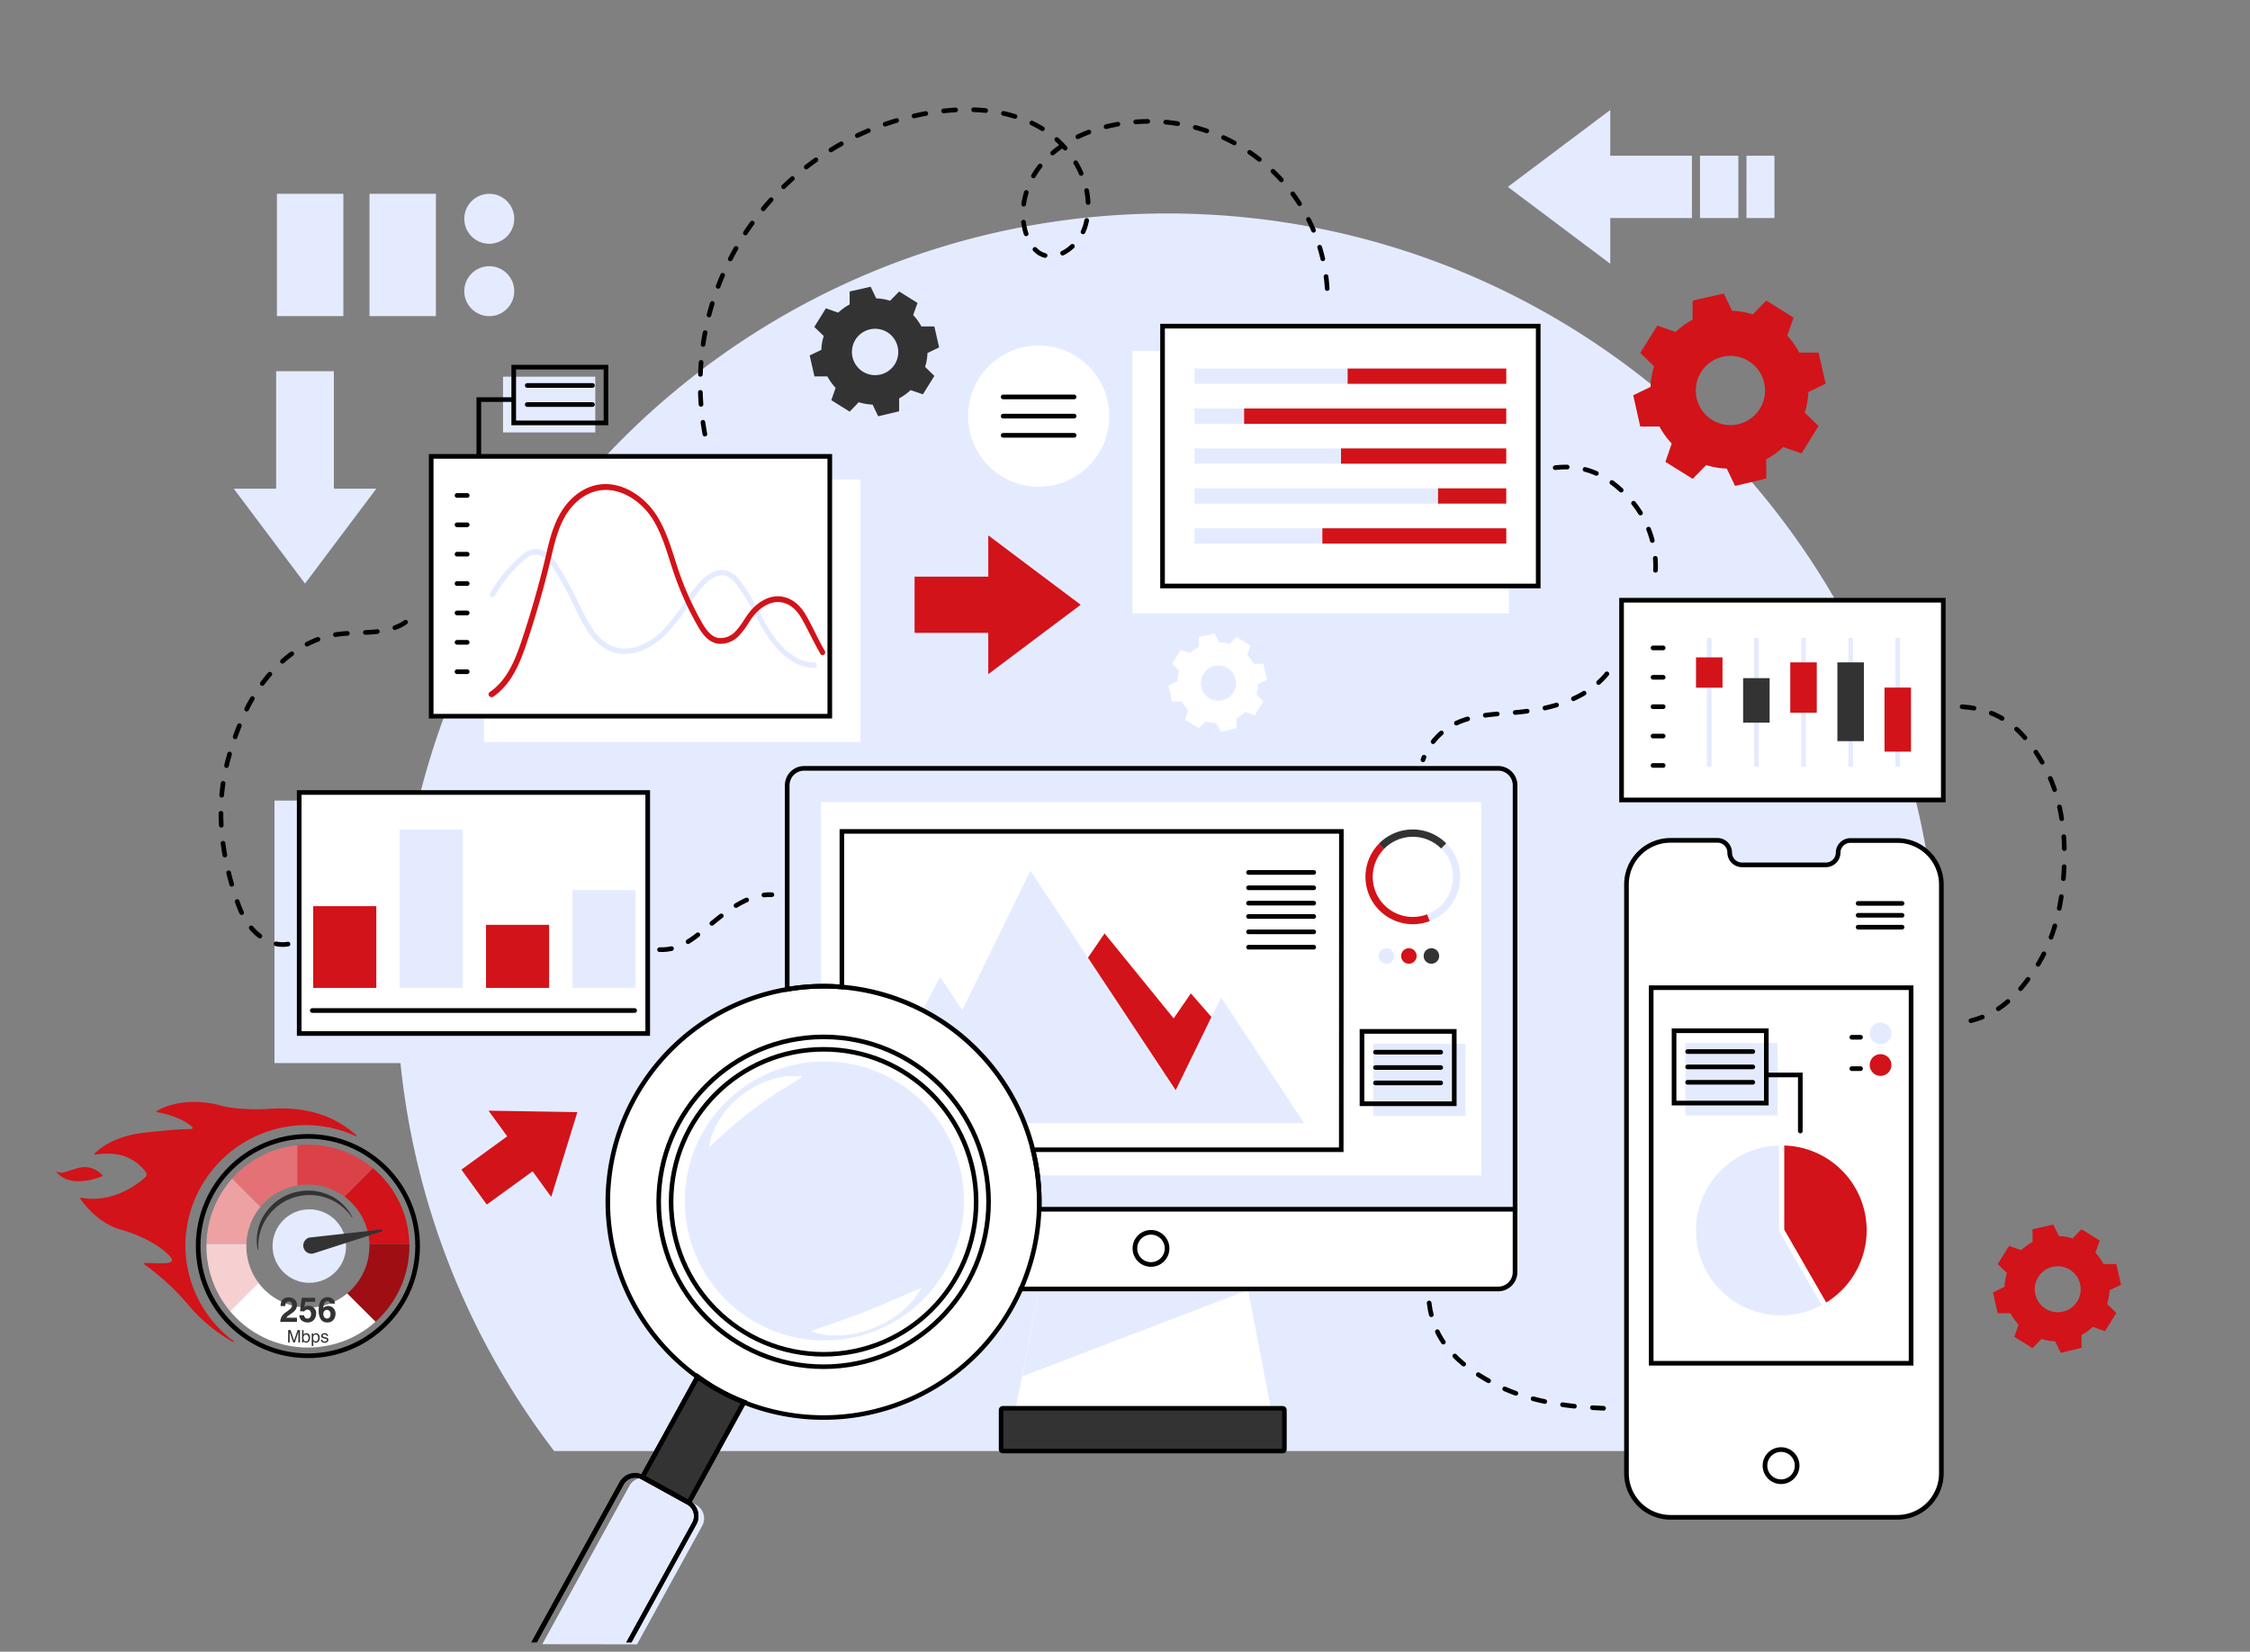 <?xml version="1.0" encoding="UTF-8"?>
<svg xmlns="http://www.w3.org/2000/svg" viewBox="0 0 715 525">
  <rect x="0" y="0" width="715" height="525" fill="#808080" stroke="none"/>
  <defs>
    <clipPath id="a">
      <path d="M97.84 363.83a32.25 32.25 0 1 0 32.25 32.24 32.24 32.24 0 0 0-32.25-32.24Zm0 51.8a19.56 19.56 0 1 1 19.56-19.56 19.56 19.56 0 0 1-19.56 19.56Z" fill="none"></path>
    </clipPath>
  </defs>
  <g style="isolation:isolate">
    <g fill="#e5ebff">
      <path d="M88 100.48h21.11V61.6H88Z" fill-rule="evenodd"></path>
      <path d="M117.42 100.48h21.1V61.6h-21.1Z" fill-rule="evenodd" data-name="Fill-37"></path>
      <circle cx="155.48" cy="69.54" r="7.94"></circle>
      <circle cx="155.48" cy="92.55" r="7.94"></circle>
      <path d="m85.61 170.42-11.32-15.08h13.47v-37.36h18.34v37.36h13.48l-11.33 15.08-11.32 15.07-11.32-15.07zm409.82-98.8 16.28 12.22V69.3h25.95V49.5h-25.95V34.96l-16.28 12.22-16.27 12.22 16.27 12.22zm56.98-2.32h-12.19V49.49h12.19zm11.47 0h-8.89V49.49h8.89z"></path>
      <path d="M565.63 461.22a243.81 243.81 0 0 0 50.14-148.47c0-135.25-109.65-244.9-244.9-244.9S126 177.5 126 312.75a243.81 243.81 0 0 0 50.1 148.47Z" fill-rule="evenodd"></path>
    </g>
    <path d="M228.7 442.05a68.52 68.52 0 0 1-7-4.48l-17.55 31.9 14.73 8.11 17.56-31.92a70.45 70.45 0 0 1-7.74-3.61Z" fill="#333" fill-rule="evenodd"></path>
    <path d="M584.12 271a3.9 3.9 0 0 1-3.89 3.9h-26.67a3.91 3.91 0 0 1-3.9-3.9 3.89 3.89 0 0 0-3.89-3.89h-14.91a14 14 0 0 0-14 14v187.17a14 14 0 0 0 14 14h72.06a14 14 0 0 0 14-14V281.16a14 14 0 0 0-14-14H588a3.89 3.89 0 0 0-3.88 3.84ZM330.19 409.62l-7.81 40.09h81.87l-7.71-40.09h-66.35z" fill="#fff"></path>
    <path d="M256 244.22h219.6a5.86 5.86 0 0 1 5.86 5.86v154.31a5.39 5.39 0 0 1-5.39 5.39H255.55a5.39 5.39 0 0 1-5.39-5.39V250.08a5.86 5.86 0 0 1 5.84-5.86Z" fill="#fff"></path>
    <path d="M87.23 254.47h119.62v83.43H87.23z" fill="#e5ebff"></path>
    <path d="M137.02 145.06h126.67v82.59H137.02z" fill="#fff"></path>
    <path d="M189.17 137.45h-29.32v-17.72h29.32z" fill="#e5ebff"></path>
    <path d="M153.79 152.45h119.62v83.43H153.79z" fill="#fff"></path>
    <path d="M258.77 212.31c-7.41-.17-12.7-6.66-15.19-10.5-1.4-2.16-2.63-4.47-3.82-6.7a61.9 61.9 0 0 0-5.72-9.32 7.84 7.84 0 0 0-3.34-2.75c-3.17-1-6.34 2.14-8 4.13-1.48 1.82-2.86 3.81-4.2 5.73a62.22 62.22 0 0 1-7 8.85c-4.1 4.08-10.72 7.66-17 5.44s-9.36-8.86-12.18-14.75l-.61-1.28a101.58 101.58 0 0 0-5.62-10.16c-2.13-3.37-4.06-4.87-6.06-4.75-1.47.09-2.81 1.12-4 2.22a44 44 0 0 0-8.84 11 .82.82 0 0 1-1.15.3.9.9 0 0 1-.29-1.21 45.78 45.78 0 0 1 9.19-11.4c1.38-1.24 3.06-2.52 5-2.64 3.54-.23 6 3 7.56 5.53a103.1 103.1 0 0 1 5.75 10.35l.62 1.28c2.8 5.86 5.7 11.92 11.22 13.87s11.56-1.31 15.31-5a61.55 61.55 0 0 0 6.77-8.61c1.36-2 2.76-4 4.28-5.84 3.25-4 6.71-5.66 9.75-4.66a9.41 9.41 0 0 1 4.12 3.3 61.86 61.86 0 0 1 5.89 9.59c1.17 2.19 2.39 4.46 3.75 6.56 2.31 3.57 7.18 9.58 13.83 9.74a.88.88 0 0 1 0 1.75Z" fill="#e5ebff"></path>
    <path d="M156.1 221.56a.82.82 0 0 1-.71-.41.9.9 0 0 1 .26-1.2c5.54-3.71 8.14-10.4 10.14-16.38 2.88-8.62 5.41-17.45 7.51-26.26l.22-.93c1-4.39 2.12-8.93 4.41-13 2.83-5 7.18-8.41 11.94-9.28 7.45-1.37 14.56 3.52 18.3 9 3.05 4.45 4.68 9.59 6.27 14.56.43 1.36.86 2.72 1.32 4.06a95.28 95.28 0 0 0 7.3 16.16c1.25 2.2 2.86 4.5 5.27 4.91a6.52 6.52 0 0 0 5.58-2.32 23.94 23.94 0 0 0 2.5-3.37c.46-.71.94-1.44 1.47-2.15 2.32-3.11 6.39-6.13 10.85-5.27 3.14.61 5.65 2.68 7.66 6.32.9 1.62 1.75 3.29 2.56 4.9 1 2 2 4 3.16 6a.89.89 0 0 1-.28 1.2.81.81 0 0 1-1.14-.3c-1.15-2-2.2-4.05-3.21-6-.81-1.6-1.65-3.25-2.53-4.84-1.76-3.18-3.89-5-6.53-5.48-3.73-.72-7.3 2-9.23 4.63-.49.66-1 1.37-1.4 2.06a25.51 25.51 0 0 1-2.7 3.61 8.11 8.11 0 0 1-7 2.82c-3.1-.53-5-3.2-6.44-5.74a97 97 0 0 1-7.44-16.47c-.46-1.35-.9-2.73-1.34-4.1-1.54-4.84-3.13-9.85-6-14.09-3.43-5-9.92-9.5-16.65-8.26-4.28.78-8.21 3.86-10.79 8.44-2.17 3.85-3.22 8.27-4.23 12.55l-.22.93c-2.12 8.86-4.66 17.74-7.56 26.41-2.09 6.25-4.83 13.27-10.81 17.27a.85.85 0 0 1-.51.02Z" fill="#d21319"></path>
    <path d="M95.08 251.9h110.75v76.61H95.08z" fill="#fff"></path>
    <path d="M99.53 288.03h20.05v25.98H99.53zm54.92 5.93h20.05v20.05h-20.05z" fill="#d21319"></path>
    <path d="M181.92 282.95h20.05v31.06h-20.05zm-54.93-19.25h20.05v50.31h-20.05z" fill="#e5ebff"></path>
    <path d="M58.9 395.87a38.09 38.09 0 0 0 15.33 30.42.17.17 0 0 1-.19.28 52.31 52.31 0 0 1-14.18-11.78 76.92 76.92 0 0 0-14.13-13 .17.17 0 0 1 .1-.31c3.74-.15 10.19.8 8.59-1.6s-7.71-6.74-16.27-9.12c-7-2-11.65-8.28-12.68-9.8a.17.17 0 0 1 .18-.26c10.28 1.87 18.16-4.35 20.51-6.49a1.23 1.23 0 0 0 .2-1.61 14 14 0 0 0-5.48-4.53c-4-2-9.11-1.32-10.68-1.06a.17.17 0 0 1-.16-.28c1.19-1.29 5.82-5.56 15.73-6.69 8.63-1 13.23-1.16 15.06-1.18a.38.38 0 0 0 .24-.67c-3.64-3.22-9.59-4.42-11.24-4.7a.17.17 0 0 1-.06-.31c1.61-1 8.36-4.51 19.23-2.09.18.06 6.08 2.06 16.65 1.36 10.37-.69 19.7 1.38 27.61 8.42a.17.17 0 0 1-.19.28 37.85 37.85 0 0 0-15.23-3.53 38.5 38.5 0 0 0-38.94 38.25Z" fill="#d21319"></path>
    <g clip-path="url(#a)">
      <path d="M94.5 395.34h35.76a34.45 34.45 0 0 1-10.44 25.3Z" fill="#9e0e13"></path>
      <path d="M94.5 395.34 119.76 370a34.46 34.46 0 0 1 10.5 25.28Z" fill="#d21319"></path>
      <path d="M94.5 395.34v-35.76A34.47 34.47 0 0 1 119.76 370Z" fill="#db4247"></path>
      <path d="m94.5 395.34-25.31-25.26a34.44 34.44 0 0 1 25.27-10.5Z" fill="#e47175"></path>
      <path d="M94.5 395.34H58.74a34.44 34.44 0 0 1 10.45-25.3Z" fill="#eda1a3"></path>
      <path d="m94.5 395.34-25.26 25.31a34.44 34.44 0 0 1-10.5-25.27Z" fill="#f6d0d1"></path>
      <path d="m94.5 395.34 25.32 25.26a35.77 35.77 0 0 1-50.58 0Z" fill="#fff"></path>
    </g>
    <circle fill="#e5ebff" cx="98.3" cy="396.07" r="11.68"></circle>
    <path d="M121.17 390.82a.31.31 0 0 1 .13.6l-21.38 6.89-.47.15a2.61 2.61 0 0 1-1.1-5.1l.5-.05Zm-39.3 6.31a15.2 15.2 0 0 1 1.92-10.74 16.56 16.56 0 0 1 8.79-7.07 18 18 0 0 1 5.68-.89 16.48 16.48 0 0 1 5.6 1.12 15.15 15.15 0 0 1 8.09 7.32.08.08 0 0 1 0 .1.09.09 0 0 1-.1 0 16.43 16.43 0 0 0-8.33-6.3 16.63 16.63 0 0 0-5.23-.83 17 17 0 0 0-5.2.89 16.24 16.24 0 0 0-11 16.41.08.08 0 0 1-.07.08.08.08 0 0 1-.08-.06Zm7.56 21.48A4.3 4.3 0 0 1 91 417a12.2 12.2 0 0 0 1.36-1.08 1.62 1.62 0 0 0 .47-1.11 1.25 1.25 0 0 0-.27-.82 1.13 1.13 0 0 0-1.73.19 2.78 2.78 0 0 0-.17.95h-1.5a3.71 3.71 0 0 1 .35-1.59 2.24 2.24 0 0 1 2.17-1.16 2.74 2.74 0 0 1 1.95.68 2.34 2.34 0 0 1 .73 1.8 2.47 2.47 0 0 1-.51 1.53 5.43 5.43 0 0 1-1.11 1l-.61.44c-.38.27-.64.46-.78.58a1.87 1.87 0 0 0-.36.43h3.38v1.33h-5.3a3.65 3.65 0 0 1 .36-1.56Zm7.18-.55a1.42 1.42 0 0 0 .35.77 1 1 0 0 0 .74.27 1 1 0 0 0 .86-.4 1.6 1.6 0 0 0 .29-1 1.78 1.78 0 0 0-.27-1 1 1 0 0 0-.86-.41 1.62 1.62 0 0 0-.48.07 1 1 0 0 0-.54.48l-1.36-.07.54-4.27h4.26v1.29H97l-.28 1.69a3.2 3.2 0 0 1 .55-.3 2.36 2.36 0 0 1 .8-.12 2.32 2.32 0 0 1 2.39 2.52 2.93 2.93 0 0 1-.69 1.91 2.48 2.48 0 0 1-2.06.85 2.73 2.73 0 0 1-1.81-.6 2.32 2.32 0 0 1-.79-1.68Zm8.28-3.71a.77.77 0 0 0-.15-.42.83.83 0 0 0-.74-.36 1.1 1.1 0 0 0-1 .83 4.84 4.84 0 0 0-.24 1.36 1.73 1.73 0 0 1 .66-.49 2.37 2.37 0 0 1 2.54.54 2.5 2.5 0 0 1 .66 1.79 3 3 0 0 1-.65 1.91 2.39 2.39 0 0 1-2 .83 2.31 2.31 0 0 1-2.16-1.22 5 5 0 0 1-.54-2.47 11 11 0 0 1 .08-1.44 4.28 4.28 0 0 1 .52-1.64 2.56 2.56 0 0 1 .86-.9 2.35 2.35 0 0 1 1.29-.35 2.52 2.52 0 0 1 1.71.56 2 2 0 0 1 .72 1.47Zm-1.8 4.35a1 1 0 0 0 .85.4 1 1 0 0 0 .8-.38 1.64 1.64 0 0 0 .29-1 1.49 1.49 0 0 0-.33-1 1.06 1.06 0 0 0-.81-.36 1.12 1.12 0 0 0-.69.23 1.35 1.35 0 0 0-.45 1.13 1.47 1.47 0 0 0 .34.98Zm-11.52 4.07h.76l1.12 3.31 1.12-3.31h.76v3.92h-.51v-3.3l-1.12 3.3h-.52l-1.13-3.3v3.3h-.5Zm4.43-.01h.46v1.42a1 1 0 0 1 .38-.31 1 1 0 0 1 .48-.11 1.1 1.1 0 0 1 .87.37 1.55 1.55 0 0 1 .33 1.08 1.84 1.84 0 0 1-.33 1.12 1.06 1.06 0 0 1-.91.45.9.9 0 0 1-.55-.16 1.19 1.19 0 0 1-.29-.3v.37H96Zm1.83 3.29a1.53 1.53 0 0 0 .2-.82 1.35 1.35 0 0 0-.2-.75.65.65 0 0 0-.57-.29.78.78 0 0 0-.57.24 1.07 1.07 0 0 0-.25.8 1.67 1.67 0 0 0 .1.65.7.7 0 0 0 .71.48.65.65 0 0 0 .61-.31Zm1.24-2.2h.46v.37a1.49 1.49 0 0 1 .32-.3 1.06 1.06 0 0 1 .57-.16 1.08 1.08 0 0 1 .83.38 1.49 1.49 0 0 1 .34 1.06 1.6 1.6 0 0 1-.49 1.33 1.12 1.12 0 0 1-.72.26 1 1 0 0 1-.55-.15 1.14 1.14 0 0 1-.28-.27v1.46h-.48Zm1.8 2.24a1.35 1.35 0 0 0 .23-.85 1.67 1.67 0 0 0-.1-.58.7.7 0 0 0-.69-.48.68.68 0 0 0-.68.5 1.91 1.91 0 0 0-.1.68 1.34 1.34 0 0 0 .1.56.67.67 0 0 0 .68.45.7.7 0 0 0 .56-.28Zm1.56-.3a.62.62 0 0 0 .12.37.77.77 0 0 0 .64.23 1 1 0 0 0 .48-.11.39.39 0 0 0 .21-.36.31.31 0 0 0-.17-.28 1.66 1.66 0 0 0-.41-.14l-.39-.09a1.75 1.75 0 0 1-.55-.21.6.6 0 0 1-.31-.53.83.83 0 0 1 .29-.66 1.2 1.2 0 0 1 .8-.25 1.08 1.08 0 0 1 .94.38.84.84 0 0 1 .18.51h-.46a.48.48 0 0 0-.11-.29.76.76 0 0 0-.59-.19.7.7 0 0 0-.42.11.3.3 0 0 0-.14.27.35.35 0 0 0 .18.3 1.3 1.3 0 0 0 .32.11l.33.08a2.94 2.94 0 0 1 .7.24.65.65 0 0 1 .28.58.84.84 0 0 1-.29.66 1.22 1.22 0 0 1-.89.28 1.19 1.19 0 0 1-.91-.29 1.07 1.07 0 0 1-.29-.72Z" fill="#333"></path>
    <path d="m169.36 353.26-14.11-.23 5.93 8.16-14.56 10.58 8.06 11.11 14.57-10.58 5.92 8.16 4.15-13.49 4.15-13.48-14.11-.23z" fill="#d21319"></path>
    <path d="M369.43 103.67h119.38v82.59H369.43z" fill="#fff"></path>
    <path d="M359.86 111.54h119.62v83.43H359.86z" fill="#fff"></path>
    <path d="M428.2 117.14h50.46V122H428.2z" fill="#d21319"></path>
    <path d="M379.59 117.14h48.61V122h-48.61z" fill="#e5ebff"></path>
    <path d="M395.3 129.84h83.35v4.86H395.3z" fill="#d21319"></path>
    <path d="M379.59 129.84h15.72v4.86h-15.72z" fill="#e5ebff"></path>
    <path d="M426.12 142.53h52.53v4.86h-52.53z" fill="#d21319"></path>
    <path d="M379.59 142.53h46.54v4.86h-46.54z" fill="#e5ebff"></path>
    <path d="M456.89 155.22h21.76v4.86h-21.76z" fill="#d21319"></path>
    <path d="M379.59 155.22h77.31v4.86h-77.31z" fill="#e5ebff"></path>
    <path d="M420.18 167.92h58.48v4.86h-58.48z" fill="#d21319"></path>
    <path d="M379.59 167.92h40.59v4.86h-40.59z" fill="#e5ebff"></path>
    <path d="M396.36 208.23a13.29 13.29 0 0 1 2 2.76h3.12l1.15 5.06-2.81 1.35a12.26 12.26 0 0 1-.58 3.34l2.24 2.19-2.76 4.43-3-1.05a12.36 12.36 0 0 1-2.76 2v3.13l-5.06 1.2-1.35-2.81a12.26 12.26 0 0 1-3.34-.58l-2.21 2.22-4.42-2.76 1-3a12.69 12.69 0 0 1-2-2.76h-3.13l-1.15-5.06 2.82-1.35a12.25 12.25 0 0 1 .57-3.34l-2.24-2.18 2.76-4.43 3 1a12.93 12.93 0 0 1 2.76-2v-3.13l5.06-1.15 1.35 2.82a12.18 12.18 0 0 1 3.34.57l2.19-2.24 4.43 2.76-1 2.92Zm-6.21 4.17a5.59 5.59 0 1 0 1.78 7.71 5.62 5.62 0 0 0-1.78-7.71Z" fill="#fff" fill-rule="evenodd"></path>
    <path d="m328.73 181.2-14.68-11.03v13.12h-23.42v17.87h23.42v13.12l14.68-11.03 14.69-11.02-14.69-11.03z" fill="#d21319"></path>
    <circle fill="#fff" cx="330.06" cy="132.27" r="22.44"></circle>
    <path d="M290.19 100.13a17.1 17.1 0 0 1 2.61 3.64h4.12l1.51 6.66-3.71 1.79a15.61 15.61 0 0 1-.75 4.39l2.95 2.88-3.64 5.84-3.91-1.33a17.1 17.1 0 0 1-3.64 2.61v4.12l-6.66 1.58-1.79-3.71a16 16 0 0 1-4.39-.76l-2.89 3-5.83-3.64 1.37-3.92a16.85 16.85 0 0 1-2.61-3.64h-4.12l-1.51-6.66 3.71-1.78a15.75 15.75 0 0 1 .76-4.4l-3-2.88 3.68-5.92 3.92 1.38a16.46 16.46 0 0 1 3.63-2.61v-4.12l6.67-1.51 1.78 3.7a16 16 0 0 1 4.39.76l2.89-2.95 5.84 3.64-1.38 3.84Zm-8.19 5.49a7.37 7.37 0 1 0 2.34 10.17 7.42 7.42 0 0 0-2.34-10.17Z" fill="#333" fill-rule="evenodd"></path>
    <path d="M515.29 190.78h102.25v63.49H515.29z" fill="#fff"></path>
    <path d="M542.42 202.74h1.48v40.93h-1.48zm14.99 0h1.48v40.93h-1.48zm14.97 0h1.48v40.93h-1.48zm14.97 0h1.48v40.93h-1.48zm14.97 0h1.48v40.93h-1.48z" fill="#e5ebff"></path>
    <path d="M538.95 208.95h8.42v9.64h-8.42z" fill="#d21319"></path>
    <path d="M553.93 215.55h8.42v14.15h-8.42z" fill="#333"></path>
    <path d="M568.91 210.54h8.42v16.01h-8.42z" fill="#d21319"></path>
    <path d="M583.88 210.54h8.42v25.04h-8.42z" fill="#333"></path>
    <path d="M598.85 218.55h8.42v20.37h-8.42z" fill="#d21319"></path>
    <path d="M567.9 106.66a24.94 24.94 0 0 1 3.88 5.41h6.12l2.24 9.89-5.5 2.66a23.86 23.86 0 0 1-1.13 6.53l4.39 4.28-5.41 8.67-5.81-2a25.18 25.18 0 0 1-5.41 3.88v6.12l-9.9 2.35-2.65-5.51a23.72 23.72 0 0 1-6.53-1.12l-4.29 4.39-8.67-5.41 2-5.82a25.28 25.28 0 0 1-3.88-5.41h-6.12l-2.23-9.93 5.51-2.66a23.85 23.85 0 0 1 1.12-6.53l-4.39-4.28 5.41-8.67 5.82 2a25.12 25.12 0 0 1 5.4-3.88v-6.08l9.9-2.25 2.65 5.51a23.37 23.37 0 0 1 6.58 1.13l4.29-4.39 8.67 5.41-2 5.71Zm-12.14 8.16a11 11 0 1 0 3.47 15.1 11 11 0 0 0-3.47-15.1Z" fill="#d21319" fill-rule="evenodd"></path>
    <circle fill="#e5ebff" cx="597.6" cy="328.48" r="3.46"></circle>
    <circle fill="#d21319" cx="597.6" cy="338.52" r="3.46"></circle>
    <path d="M535.56 331.54h29.32v23h-29.32zm29.77 59.75v-27.18a27 27 0 1 0 13.57 50.69l-13.56-23.51Z" fill="#e5ebff"></path>
    <path d="M567 364.11v26.73L580.33 414A26.94 26.94 0 0 0 567 364.11Z" fill="#d21319"></path>
    <path d="M665.87 398.17a16.48 16.48 0 0 1 2.58 3.6h4.08l1.49 6.59-3.67 1.77a15.76 15.76 0 0 1-.75 4.35l2.93 2.85-3.61 5.78-3.87-1.36a16.72 16.72 0 0 1-3.6 2.58v4.08l-6.59 1.59-1.77-3.67a15.68 15.68 0 0 1-4.35-.74l-2.86 2.92-5.77-3.6 1.36-3.88a16.52 16.52 0 0 1-2.59-3.6h-4.07l-1.5-6.59L637 409a15.76 15.76 0 0 1 .75-4.35l-2.92-2.85 3.6-5.78 3.87 1.36a16.72 16.72 0 0 1 3.6-2.58v-4.08l6.6-1.5 1.76 3.67a16 16 0 0 1 4.35.75l2.86-2.92 5.77 3.6-1.35 3.81Zm-8.09 5.43a7.3 7.3 0 1 0 2.31 10.06 7.32 7.32 0 0 0-2.31-10.06Z" fill="#d21319" fill-rule="evenodd"></path>
    <circle fill="none" cx="565.98" cy="465.86" r="5.11" stroke="#000" stroke-linecap="round" stroke-miterlimit="10" stroke-width="1.48"></circle>
    <path d="M17.79 372.24s3.32 6.07 14.94 1.57a7.39 7.39 0 0 0-8-2.51c-5.08 1.47-5.13 1.89-6.94.94Z" fill="#d21319"></path>
    <path d="M255.55 244.22h220.52a5.39 5.39 0 0 1 5.39 5.39v134.75h-231.3V249.61a5.39 5.39 0 0 1 5.39-5.39Z" fill="#e5ebff"></path>
    <path d="M260.92 254.96h209.79v118.66H260.92z" fill="#fff"></path>
    <path d="M274.34 357.05H414.5l-26.46-39.99-14.43 29.46-46.17-69.75-21.65 44.26-7.05-10.53-24.4 46.55z" fill="#e5ebff"></path>
    <path d="m345.73 304.4 27.88 42.12 11.36-23.27-6.55-7.49-5.45 7.94-21.96-27.01-5.28 7.71zM440 287.77a12.74 12.74 0 0 1-.17-17.94l-1.65-1.63a15.06 15.06 0 0 0 16.19 24.56l-.85-2.15a12.75 12.75 0 0 1-13.52-2.84Z" fill="#d21319"></path>
    <path d="m459.61 268.06-1.61 1.65a12.74 12.74 0 0 1-4.47 20.9l.85 2.15a14.87 14.87 0 0 0 5.3-3.46 15.06 15.06 0 0 0-.07-21.24Z" fill="#e5ebff"></path>
    <path d="M439.9 269.75a12.75 12.75 0 0 1 18-.1l.06.06 1.62-1.65-.06-.06a15.05 15.05 0 0 0-21.29.12l-.08.08 1.65 1.63Z" fill="#333"></path>
    <circle fill="#e5ebff" cx="440.55" cy="303.86" r="2.47"></circle>
    <circle fill="#d21319" cx="447.71" cy="303.86" r="2.47"></circle>
    <circle fill="#333" cx="454.87" cy="303.86" r="2.47"></circle>
    <path d="M330.17 409.74h67.24l-72.53 27.72 5.29-27.72z" fill="#e5ebff"></path>
    <rect fill="#333" width="90.04" height="13.59" x="318.12" y="447.63" rx=".5"></rect>
    <path d="M202.43 522.66 223.14 485a4.92 4.92 0 0 0-1.94-6.68l-14.5-8a4.91 4.91 0 0 0-6.68 1.95l-27.7 50.35Z" fill="#e5ebff" fill-rule="evenodd"></path>
    <circle fill="#fff" cx="261.73" cy="382" r="68.53"></circle>
    <circle fill="#e5ebff" cx="261.96" cy="381.73" r="44.34" style="mix-blend-mode:multiply"></circle>
    <path d="M225.4 364.46a23 23 0 0 1 3.75-9.25 29.9 29.9 0 0 1 6.93-7.31 30.35 30.35 0 0 1 8.92-4.64 23.27 23.27 0 0 1 9.94-1.05c-2.83 1.87-5.5 3.44-8.06 5.09s-5 3.35-7.4 5.13-4.67 3.68-7 5.68-4.48 4.14-7.08 6.35Zm67.21 45.08a25 25 0 0 1-6.49 7.55 33.28 33.28 0 0 1-8.65 5 32.94 32.94 0 0 1-9.73 2.23 24.71 24.71 0 0 1-9.9-1.14c3.15-1.25 6.12-2.2 9-3.23s5.73-2 8.53-3.14 5.58-2.25 8.4-3.49 5.69-2.56 8.84-3.78Z" fill="#fff"></path>
    <path d="M436.38 331.74h29.32v23h-29.32z" fill="#e5ebff"></path>
    <path d="M584.12 271a3.9 3.9 0 0 1-3.89 3.9h-26.67a3.91 3.91 0 0 1-3.9-3.9 3.89 3.89 0 0 0-3.89-3.89h-14.91a14 14 0 0 0-14 14v187.17a14 14 0 0 0 14 14h72.06a14 14 0 0 0 14-14V281.16a14 14 0 0 0-14-14H588a3.89 3.89 0 0 0-3.88 3.84Z" fill="none" stroke="#000" stroke-width="1.48"></path>
    <path d="M524.71 433.32V313.94h82.59v119.38z" fill="none" stroke="#000" stroke-linecap="round" stroke-width="1.48"></path>
    <path d="M324.34 409.71h151.73a5.38 5.38 0 0 0 5.38-5.39V384.4" fill="none" stroke="#000" stroke-linecap="round" stroke-miterlimit="10" stroke-width="1.48"></path>
    <circle fill="none" cx="365.76" cy="396.81" r="5.11" stroke="#000" stroke-linecap="round" stroke-miterlimit="10" stroke-width="1.48"></circle>
    <path d="M432.81 327.83h29.32v23h-29.32zm4.3 6.61h20.71m-20.71 4.88h20.71m-20.71 4.89h20.71m-61.06-66.91h20.71m-20.71 4.89h20.71m-20.71 4.88h20.71m-20.71 4.23h20.71m-20.71 4.89h20.71m-20.71 4.88h20.71M145.23 157.48h3.24m-3.24 9.33h3.24m-3.24 9.34h3.24m-3.24 9.34h3.24m-3.24 9.34h3.24m-3.24 9.34h3.24m-3.24 9.34h3.24m44.1-79.09h-29.32V116.7h29.32zm-4.31-11.9h-20.71m20.71 6.07h-20.71" fill="none" stroke="#000" stroke-linecap="round" stroke-width="1.48"></path>
    <path d="M162.97 127.01h-10.81v17.83" fill="none" stroke="#000" stroke-linecap="round" stroke-miterlimit="10" stroke-width="1.48"></path>
    <path d="M99.24 321.2h102.43m117.11-195.04h22.55m-22.55 6.11h22.55m-22.55 6.1h22.55" fill="none" stroke="#000" stroke-linecap="round" stroke-width="1.48"></path>
    <path d="M91.52 300.08c-5 .92-10.11-2.42-13.24-7.2s-6-16-7-22c-2.54-15.65-.51-27.19 5.31-41.54s17.34-25.87 30.63-27.71c8.72-1.21 19.2.92 24.86-7.07" fill="none" stroke="#000" stroke-dasharray="3.82 5.73" stroke-linecap="round" stroke-width="1.48"></path>
    <circle fill="none" cx="97.84" cy="396.07" r="34.87" stroke="#000" stroke-linecap="round" stroke-miterlimit="10" stroke-width="1.48"></circle>
    <path d="M476.07 244.22H255.55a5.39 5.39 0 0 0-5.39 5.39v64.86a68.51 68.51 0 0 1 80.06 69.89h151.24V249.61a5.39 5.39 0 0 0-5.39-5.39Z" fill="none" stroke="#000" stroke-linecap="round" stroke-miterlimit="10" stroke-width="1.48"></path>
    <path d="M228.7 442.05a68.52 68.52 0 0 1-7-4.48l-17.55 31.9 14.73 8.11 17.56-31.92a70.45 70.45 0 0 1-7.74-3.61Z" fill="none" stroke="#000" stroke-width="1.45"></path>
    <circle fill="none" cx="261.73" cy="382" r="52.42" stroke="#000" stroke-width="1.45"></circle>
    <circle fill="none" cx="261.73" cy="382" r="48.47" stroke="#000" stroke-width="1.45" style="mix-blend-mode:multiply"></circle>
    <path d="M225.4 364.46a23 23 0 0 1 3.75-9.25 29.9 29.9 0 0 1 6.93-7.31 30.35 30.35 0 0 1 8.92-4.64 23.27 23.27 0 0 1 9.94-1.05c-2.83 1.87-5.5 3.44-8.06 5.09s-5 3.35-7.4 5.13-4.67 3.68-7 5.68-4.48 4.14-7.08 6.35Zm67.21 45.08a25 25 0 0 1-6.49 7.55 33.28 33.28 0 0 1-8.65 5 32.94 32.94 0 0 1-9.73 2.23 24.71 24.71 0 0 1-9.9-1.14c3.15-1.25 6.12-2.2 9-3.23s5.73-2 8.53-3.14 5.58-2.25 8.4-3.49 5.69-2.56 8.84-3.78Z" fill="#fff"></path>
    <path d="M531.98 327.62h29.32v23h-29.32zm4.31 6.62H557m-20.71 4.88H557m-20.71 4.89H557" fill="none" stroke="#000" stroke-linecap="round" stroke-width="1.48"></path>
    <path d="M561.29 341.67h10.81v17.83" fill="none" stroke="#000" stroke-linecap="round" stroke-miterlimit="10" stroke-width="1.48"></path>
    <path d="M590.47 287.15h13.96m-13.96 3.78h13.96m-13.96 3.78h13.96m-15.97 34.99h2.78m-2.78 9.97h2.78" fill="none" stroke="#000" stroke-linecap="round" stroke-width="1.48"></path>
    <path d="M454.15 414.15c1.44 12.18 9.11 19.45 19.89 25.3s23.28 7.72 35.54 8.18" fill="none" stroke="#000" stroke-dasharray="3.82 5.73" stroke-linecap="round" stroke-width="1.48"></path>
    <path d="m170.59 522 27.58-50.14a4.13 4.13 0 0 1 2.51-2 4.18 4.18 0 0 1 3.19.35l14.49 8a4.2 4.2 0 0 1 1.66 5.7l-21 38.12h1.65l20.59-37.43a5.66 5.66 0 0 0-2.23-7.67l-14.49-8a5.65 5.65 0 0 0-7.67 2.23l-28 50.84Z"></path>
    <path d="M426.26 264.27H267.53v49.45a68.55 68.55 0 1 0 60.69 51.73h98Z" fill="none" stroke="#000" stroke-width="1.45"></path>
    <path d="M228.7 442.05a68.52 68.52 0 0 1-7-4.48l-17.55 31.9 14.73 8.11 17.56-31.92a70.45 70.45 0 0 1-7.74-3.61Z" fill="none" stroke="#000" stroke-width="1.45"></path>
    <path d="M225.4 364.46a23 23 0 0 1 3.75-9.25 29.9 29.9 0 0 1 6.93-7.31 30.35 30.35 0 0 1 8.92-4.64 23.27 23.27 0 0 1 9.94-1.05c-2.83 1.87-5.5 3.44-8.06 5.09s-5 3.35-7.4 5.13-4.67 3.68-7 5.68-4.48 4.14-7.08 6.35Zm67.21 45.08a25 25 0 0 1-6.49 7.55 33.28 33.28 0 0 1-8.65 5 32.94 32.94 0 0 1-9.73 2.23 24.71 24.71 0 0 1-9.9-1.14c3.15-1.25 6.12-2.2 9-3.23s5.73-2 8.53-3.14 5.58-2.25 8.4-3.49 5.69-2.56 8.84-3.78Z" fill="#fff"></path>
    <path d="m170.59 522 27.58-50.14a4.13 4.13 0 0 1 2.51-2 4.18 4.18 0 0 1 3.19.35l14.49 8a4.2 4.2 0 0 1 1.66 5.7l-21 38.12h1.65l20.59-37.43a5.66 5.66 0 0 0-2.23-7.67l-14.49-8a5.65 5.65 0 0 0-7.67 2.23l-28 50.84Z"></path>
    <rect fill="none" width="90.04" height="13.59" x="318.12" y="447.63" stroke="#000" stroke-width="1.45" rx=".5"></rect>
    <path d="M224 138a87.35 87.35 0 0 1 72.51-102.3c11.9-1.84 24.73-1 34.94 5.35s16.9 19.27 13.42 30.8C343 78.21 335.48 84 330 80.25a10.38 10.38 0 0 1-3.43-4.63c-3.16-7.59-1-16.72 4.17-23.11s12.9-10.29 20.88-12.27a56.64 56.64 0 0 1 70.21 56.83" fill="none" stroke="#000" stroke-dasharray="3.82 5.73" stroke-linecap="round" stroke-width="1.48"></path>
    <path d="M515.29 190.78h102.25v63.49H515.29z" fill="none" stroke="#000" stroke-linecap="round" stroke-width="1.48"></path>
    <path d="M515.29 190.78h102.25v63.49H515.29z" fill="none"></path>
    <path d="M623.51 224.64c12.51.83 19.63 7.58 25.6 17.91s7.41 22.39 6.78 34c-.58 10.94-3 22-9.09 31.34s-13 16-24.71 17.3" fill="none" stroke="#000" stroke-dasharray="3.82 5.73" stroke-linecap="round" stroke-width="1.48"></path>
    <path d="M525.29 205.94h3.23m-3.23 9.34h3.23m-3.23 9.34h3.23m-3.23 9.34h3.23m-3.23 9.34h3.23" fill="none" stroke="#000" stroke-linecap="round" stroke-width="1.48"></path>
    <path d="M209.59 301.85c7 .29 11.55-4.2 17-8.65s11.65-9.13 18.7-8.82" fill="none" stroke="#000" stroke-dasharray="3.82 5.73" stroke-linecap="round" stroke-width="1.48"></path>
    <path d="M95.08 251.9h110.75v76.61H95.08zm274.35-148.23h119.38v82.59H369.43z" fill="none" stroke="#000" stroke-linecap="round" stroke-width="1.48"></path>
    <path d="M494.21 148.65c9.69-1.09 16.78 2.49 23.44 9.61a31.93 31.93 0 0 1 8 27.05m-15.02 28.87c-6.79 8.32-18.15 11.28-28.85 12.26-6.91.62-14.17.7-20.24 4.07a20.76 20.76 0 0 0-9.35 11" fill="none" stroke="#000" stroke-dasharray="3.82 5.73" stroke-linecap="round" stroke-width="1.48"></path>
    <path d="M137.02 145.06h126.67v82.59H137.02z" fill="none" stroke="#000" stroke-linecap="round" stroke-width="1.48"></path>
  </g>
</svg>

